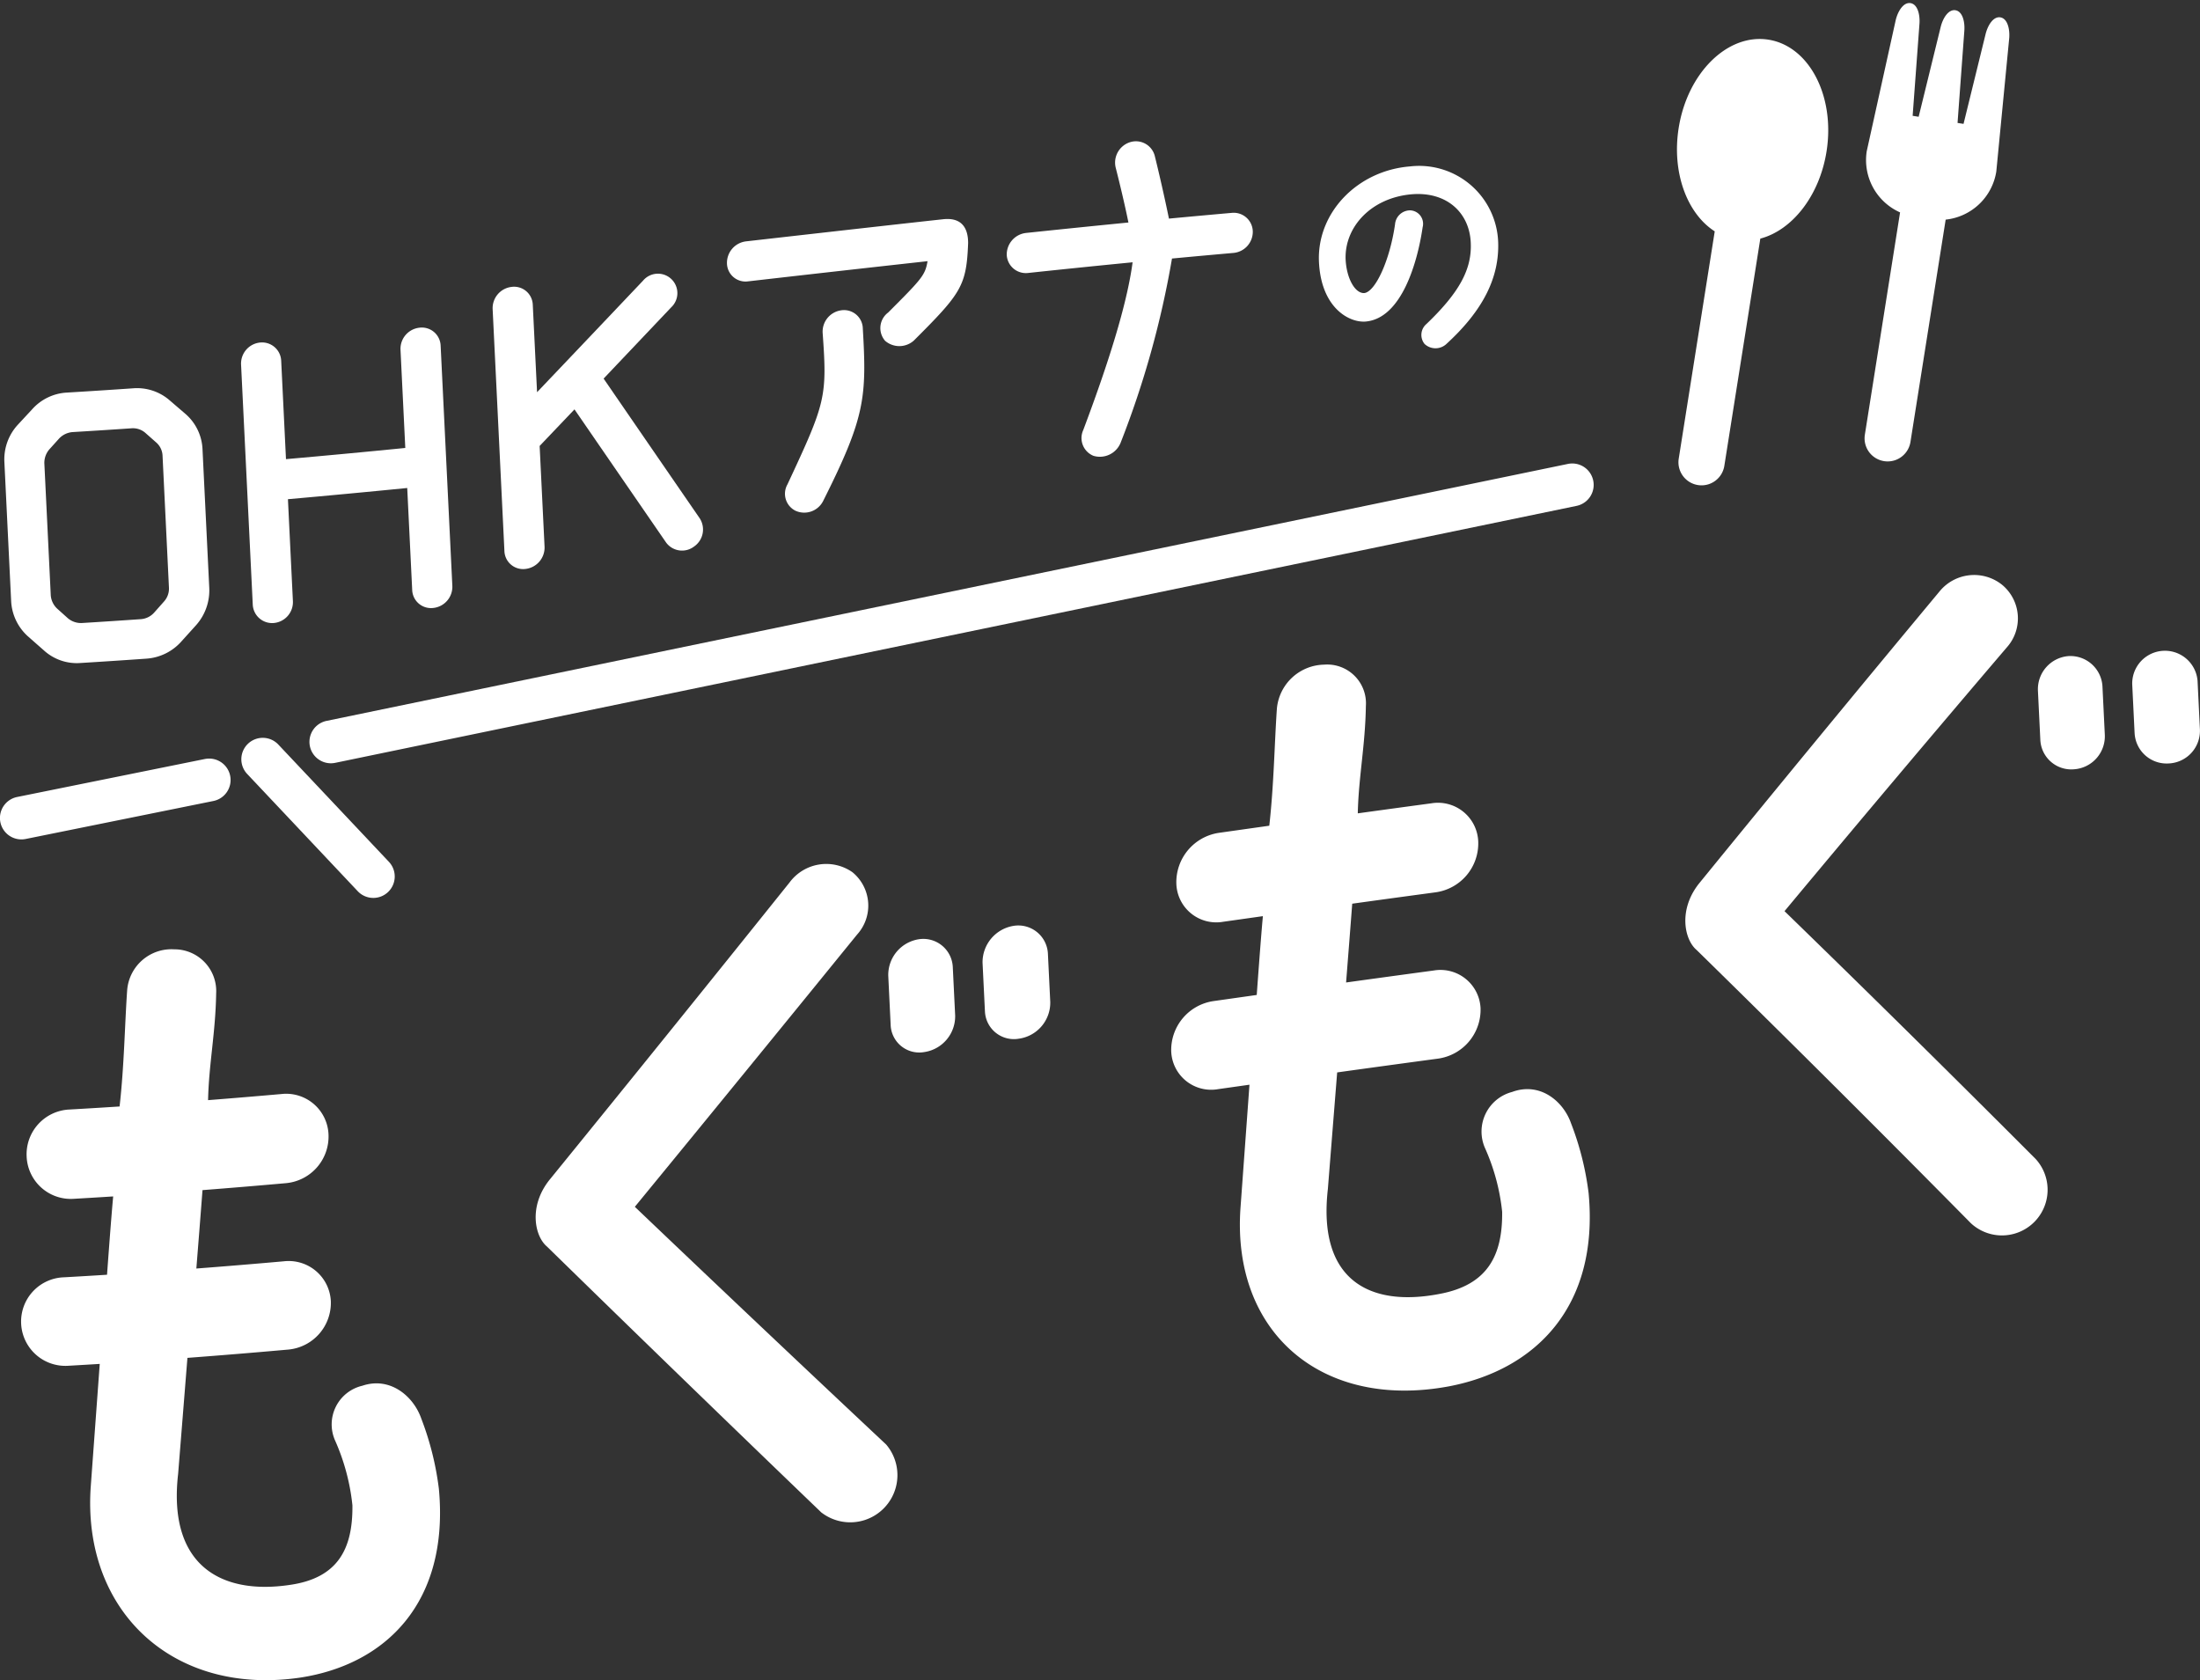<svg xmlns="http://www.w3.org/2000/svg" width="205.437" height="156.889" viewBox="0 0 205.437 156.889">
  <rect x="0" y="0" width="205.437" height="156.889" fill="#333333" stroke="none"/>
  <g id="グループ_1553" data-name="グループ 1553" transform="translate(-2838.594 -4468.375)">
    <g id="グループ_1464" data-name="グループ 1464" transform="translate(2839 4481.573)">
      <g id="グループ_1447" data-name="グループ 1447" transform="translate(1.594 40.489)">
        <path id="パス_4668" data-name="パス 4668" d="M1146.65,875.222q.419-5.715.838-11.432-1.467.091-2.935.174a4.136,4.136,0,1,1-.4-8.261q2.008-.112,4.016-.239s.37-5.133.574-7.313q-1.854.118-3.708.225a4.128,4.128,0,0,1-4.373-3.947,4.186,4.186,0,0,1,3.968-4.391q2.356-.133,4.711-.286c.434-3.821.481-7.618.71-10.885a4.15,4.15,0,0,1,4.387-3.789,3.9,3.9,0,0,1,3.921,4.114c-.055,3.643-.685,6.634-.755,9.969q3.437-.269,6.873-.573a3.958,3.958,0,0,1,4.374,3.781,4.377,4.377,0,0,1-3.968,4.544q-3.9.347-7.8.65c-.188,2.491-.381,4.906-.574,7.321q4.094-.313,8.187-.677a3.941,3.941,0,0,1,4.37,3.7,4.378,4.378,0,0,1-3.968,4.545q-4.712.42-9.422.775-.434,5.413-.868,10.826c-.98,8.508,3.962,11.34,10.431,10.373,4.469-.636,5.889-3.34,5.844-7.436a19.98,19.98,0,0,0-1.614-6.038,3.708,3.708,0,0,1,2.544-5.124c2.6-.875,4.782.987,5.505,3.079a27.611,27.611,0,0,1,1.64,6.562c.982,10.572-4.945,16.426-13.032,17.625C1154.262,894.794,1145.82,886.8,1146.65,875.222Z" transform="translate(-1140.174 -790.121)" fill="#fff"/>
        <path id="パス_4669" data-name="パス 4669" d="M1243.991,843.725c-1.134-.951-1.736-3.745.24-6.222q11.212-13.786,22.424-27.777a4.261,4.261,0,0,1,5.862-.953,4.023,4.023,0,0,1,.44,5.823q-10.379,12.772-20.756,25.423,11.736,11.192,23.472,22.2a4.407,4.407,0,0,1-6.066,6.331Q1256.8,856.244,1243.991,843.725Zm35.256-18.158a2.674,2.674,0,0,1-3.159-2.578q-.111-2.269-.221-4.537a3.372,3.372,0,0,1,2.865-3.419,2.755,2.755,0,0,1,3.159,2.575l.222,4.536A3.378,3.378,0,0,1,1279.248,825.567Zm5.646-3.815-.222-4.536a3.444,3.444,0,0,1,2.866-3.426,2.766,2.766,0,0,1,3.236,2.559q.111,2.268.221,4.536a3.4,3.4,0,0,1-2.942,3.438A2.706,2.706,0,0,1,1284.894,821.752Z" transform="translate(-1194.92 -781.019)" fill="#fff"/>
        <path id="パス_4670" data-name="パス 4670" d="M1376.407,818.92q.419-5.749.838-11.5l-2.934.415a3.729,3.729,0,0,1-4.374-3.558,4.616,4.616,0,0,1,3.971-4.669l4.016-.569s.37-5.162.574-7.358l-3.708.524a3.729,3.729,0,0,1-4.373-3.558,4.659,4.659,0,0,1,3.968-4.745l4.711-.666c.434-3.855.482-7.655.71-10.939a4.515,4.515,0,0,1,4.387-4.1,3.622,3.622,0,0,1,3.922,3.87c-.055,3.646-.685,6.675-.755,10.014q3.437-.475,6.874-.938a3.764,3.764,0,0,1,4.374,3.6,4.611,4.611,0,0,1-3.968,4.71q-3.9.524-7.8,1.064c-.188,2.5-.382,4.93-.573,7.357q4.094-.567,8.187-1.119a3.75,3.75,0,0,1,4.37,3.52,4.61,4.61,0,0,1-3.968,4.709q-4.711.633-9.422,1.288-.435,5.441-.868,10.882c-.981,8.576,3.962,11.054,10.431,9.8,4.468-.831,5.889-3.566,5.844-7.665a19.458,19.458,0,0,0-1.614-5.982,3.822,3.822,0,0,1,2.543-5.211c2.6-.957,4.783.857,5.506,2.934a27.239,27.239,0,0,1,1.64,6.53c.982,10.563-4.945,16.475-13.032,18.023C1384.018,837.8,1375.576,830.579,1376.407,818.92Z" transform="translate(-1262.569 -759.821)" fill="#fff"/>
        <path id="パス_4671" data-name="パス 4671" d="M1473.738,785.288c-1.134-.952-1.736-3.747.24-6.221q11.212-13.758,22.424-27.23a4.173,4.173,0,0,1,5.863-.648,4.066,4.066,0,0,1,.44,5.849q-10.379,12.162-20.756,24.626,11.736,11.4,23.472,23.163a4.263,4.263,0,0,1-6.066,5.979Q1486.546,797.833,1473.738,785.288Zm35.256-16.872a2.894,2.894,0,0,1-3.159-2.793q-.111-2.275-.222-4.551a3.1,3.1,0,0,1,2.865-3.226,3,3,0,0,1,3.159,2.806l.222,4.553A3.089,3.089,0,0,1,1508.994,768.416Zm5.646-3.383q-.111-2.277-.222-4.554a3.056,3.056,0,0,1,6.1-.334q.111,2.279.222,4.557a3.049,3.049,0,0,1-2.943,3.171A2.993,2.993,0,0,1,1514.641,765.033Z" transform="translate(-1317.31 -750.271)" fill="#fff"/>
      </g>
      <g id="グループ_1457" data-name="グループ 1457">
        <path id="パス_4690" data-name="パス 4690" d="M1005.505,1291.612a4.635,4.635,0,0,1,3.434,1.146l1.49,1.28a4.621,4.621,0,0,1,1.552,3.255q.316,6.481.631,12.962a4.886,4.886,0,0,1-1.225,3.47l-1.356,1.5a4.809,4.809,0,0,1-3.3,1.632q-3.089.218-6.178.407a4.558,4.558,0,0,1-3.4-1.194q-.746-.655-1.49-1.311a4.742,4.742,0,0,1-1.552-3.295q-.316-6.49-.631-12.98a4.768,4.768,0,0,1,1.225-3.436l1.356-1.462a4.684,4.684,0,0,1,3.264-1.575Q1002.417,1291.826,1005.505,1291.612Zm2.744,6.277a1.721,1.721,0,0,0-.582-1.211l-1.019-.9a1.762,1.762,0,0,0-1.275-.433c-1.423.1-4.095.271-5.553.357a1.949,1.949,0,0,0-1.224.594l-.924,1.026a1.931,1.931,0,0,0-.46,1.278c.125,2.568.476,9.784.6,12.352a1.9,1.9,0,0,0,.581,1.219l1.019.915a1.9,1.9,0,0,0,1.275.445c1.457-.088,4.13-.263,5.553-.364a1.831,1.831,0,0,0,1.224-.608l.925-1.042a1.8,1.8,0,0,0,.459-1.286C1008.724,1307.664,1008.374,1300.453,1008.249,1297.889Z" transform="translate(-993.477 -1268.552)" fill="#fff"/>
        <path id="パス_4691" data-name="パス 4691" d="M1043.653,1295.9q.231,4.763.464,9.526a1.959,1.959,0,0,1-1.784,2.035,1.81,1.81,0,0,1-1.965-1.71q-.547-11.226-1.093-22.452a1.974,1.974,0,0,1,1.783-2.028,1.788,1.788,0,0,1,1.965,1.709q.224,4.59.447,9.18,5.571-.49,11.141-1.045-.224-4.588-.447-9.175a1.986,1.986,0,0,1,1.783-2.056,1.757,1.757,0,0,1,1.965,1.68q.547,11.216,1.093,22.432a1.992,1.992,0,0,1-1.783,2.06,1.757,1.757,0,0,1-1.966-1.681q-.231-4.761-.464-9.521Q1049.224,1295.406,1043.653,1295.9Z" transform="translate(-1017.171 -1262.485)" fill="#fff"/>
        <path id="パス_4692" data-name="パス 4692" d="M1098.314,1279.274q4.487,6.53,8.976,13.049a1.928,1.928,0,0,1-.535,2.635,1.85,1.85,0,0,1-2.6-.368q-4.281-6.216-8.562-12.442l-3.253,3.415q.23,4.707.459,9.413a2.006,2.006,0,0,1-1.783,2.071,1.745,1.745,0,0,1-1.965-1.669q-.55-11.3-1.1-22.6a2,2,0,0,1,1.783-2.068,1.744,1.744,0,0,1,1.965,1.668l.4,8.167q4.945-5.194,9.891-10.411a1.815,1.815,0,1,1,2.634,2.487Q1101.467,1275.95,1098.314,1279.274Z" transform="translate(-1042.354 -1257.12)" fill="#fff"/>
        <path id="パス_4693" data-name="パス 4693" d="M1155.813,1261.106c-.153,4.018-.643,4.694-5.069,9.114a2.03,2.03,0,0,1-2.686.021,1.814,1.814,0,0,1,.29-2.641c3.128-3.131,3.459-3.48,3.675-4.792q-8.382.924-16.764,1.885a1.731,1.731,0,0,1-1.965-1.655,2.021,2.021,0,0,1,1.783-2.081s12.842-1.461,18.4-2.065C1155.1,1258.714,1155.809,1259.576,1155.813,1261.106Zm-9.841,7.873c.39,6.566.234,8.391-3.71,16.247a1.977,1.977,0,0,1-2.574.883,1.77,1.77,0,0,1-.748-2.455c3.571-7.641,3.721-8.145,3.289-14.149a2.01,2.01,0,0,1,1.712-2.106A1.755,1.755,0,0,1,1145.973,1268.979Z" transform="translate(-1065.815 -1251.618)" fill="#fff"/>
        <path id="パス_4694" data-name="パス 4694" d="M1210.4,1252.227a1.982,1.982,0,0,1-1.783,2.034q-2.88.254-5.761.525a87.16,87.16,0,0,1-4.809,17.232,2.09,2.09,0,0,1-2.523,1.191,1.79,1.79,0,0,1-.954-2.408c2.286-6.077,4.072-11.644,4.608-15.663q-4.893.478-9.787,1a1.787,1.787,0,0,1-1.965-1.67,2.026,2.026,0,0,1,1.783-2.068q4.789-.505,9.579-.977c-.367-1.807-.847-3.778-1.192-5.135a2,2,0,0,1,1.316-2.356,1.818,1.818,0,0,1,2.327,1.236c.389,1.563.921,3.878,1.333,5.891q2.933-.277,5.866-.536A1.783,1.783,0,0,1,1210.4,1252.227Z" transform="translate(-1093.821 -1243.844)" fill="#fff"/>
        <path id="パス_4695" data-name="パス 4695" d="M1258.427,1250.175c-.088-2.8-2.19-4.847-5.5-4.583-3.8.323-6.262,3.036-6.19,6.01.061,1.755.843,3.258,1.747,3.217,1.022-.124,2.374-3,2.869-6.41a1.419,1.419,0,0,1,1.4-1.315,1.256,1.256,0,0,1,1.177,1.585c-.458,3.159-1.933,8.524-5.344,8.8-1.56.112-4.2-1.34-4.341-5.726-.12-4.484,3.607-8.365,8.5-8.76a7.383,7.383,0,0,1,8.24,7.079c.108,3.223-1.33,6.312-4.889,9.549a1.493,1.493,0,0,1-1.983-.05,1.338,1.338,0,0,1,.178-1.868C1257.379,1254.746,1258.52,1252.591,1258.427,1250.175Z" transform="translate(-1121.491 -1240.651)" fill="#fff"/>
      </g>
      <path id="パス_4696" data-name="パス 4696" d="M1585.269,5068.275a2,2,0,0,1-.395-3.961l17.527-3.546a2.025,2.025,0,0,1,.4-.04,2,2,0,0,1,.395,3.961l-17.527,3.546A2.025,2.025,0,0,1,1585.269,5068.275Z" transform="translate(-1583.677 -5003.093)" fill="#fff"/>
      <path id="パス_4718" data-name="パス 4718" d="M1585.269,5038.706a2,2,0,0,1-.4-3.959l115.918-23.994a2,2,0,0,1,.811,3.917l-115.918,23.994A2.007,2.007,0,0,1,1585.269,5038.706Z" transform="translate(-1554.781 -4980.632)" fill="#fff"/>
      <path id="パス_4717" data-name="パス 4717" d="M1688.017,5024.586a1.993,1.993,0,0,1-1.455-.628l-10.307-10.93a2,2,0,1,1,2.91-2.744l10.307,10.93a2,2,0,0,1-1.455,3.372Z" transform="translate(-1653.563 -4953.94)" fill="#fff"/>
    </g>
    <g id="グループ_1466" data-name="グループ 1466" transform="translate(2997.681 4465.608) rotate(9)">
      <g id="グループ_1465" data-name="グループ 1465" transform="translate(0 0)">
        <path id="パス_4719" data-name="パス 4719" d="M10.369,0C9.7,0,9.323.914,9.251,1.761l-.722,8.6H7.962l-.72-8.6C7.171.914,6.79,0,6.123,0S5.076.914,5.005,1.761l-.72,8.6H3.717L3,1.761C2.924.914,2.544,0,1.877,0S.83.914.758,1.77L0,14.294a5.347,5.347,0,0,0,3.968,5.158V40.471a2.155,2.155,0,1,0,4.311,0V19.452a5.355,5.355,0,0,0,3.967-5.182L11.488,1.762C11.416.914,11.035,0,10.369,0Z" transform="translate(17.684 0)" fill="#fff"/>
        <path id="パス_4720" data-name="パス 4720" d="M13.98,9.462C13.98,4.236,10.85,0,6.991,0S0,4.236,0,9.462c0,4.209,2.029,7.772,4.835,9V39.951a2.155,2.155,0,1,0,4.311,0V18.465C11.951,17.234,13.98,13.671,13.98,9.462Z" transform="translate(0 5.445)" fill="#fff"/>
      </g>
    </g>
  </g>
</svg>
